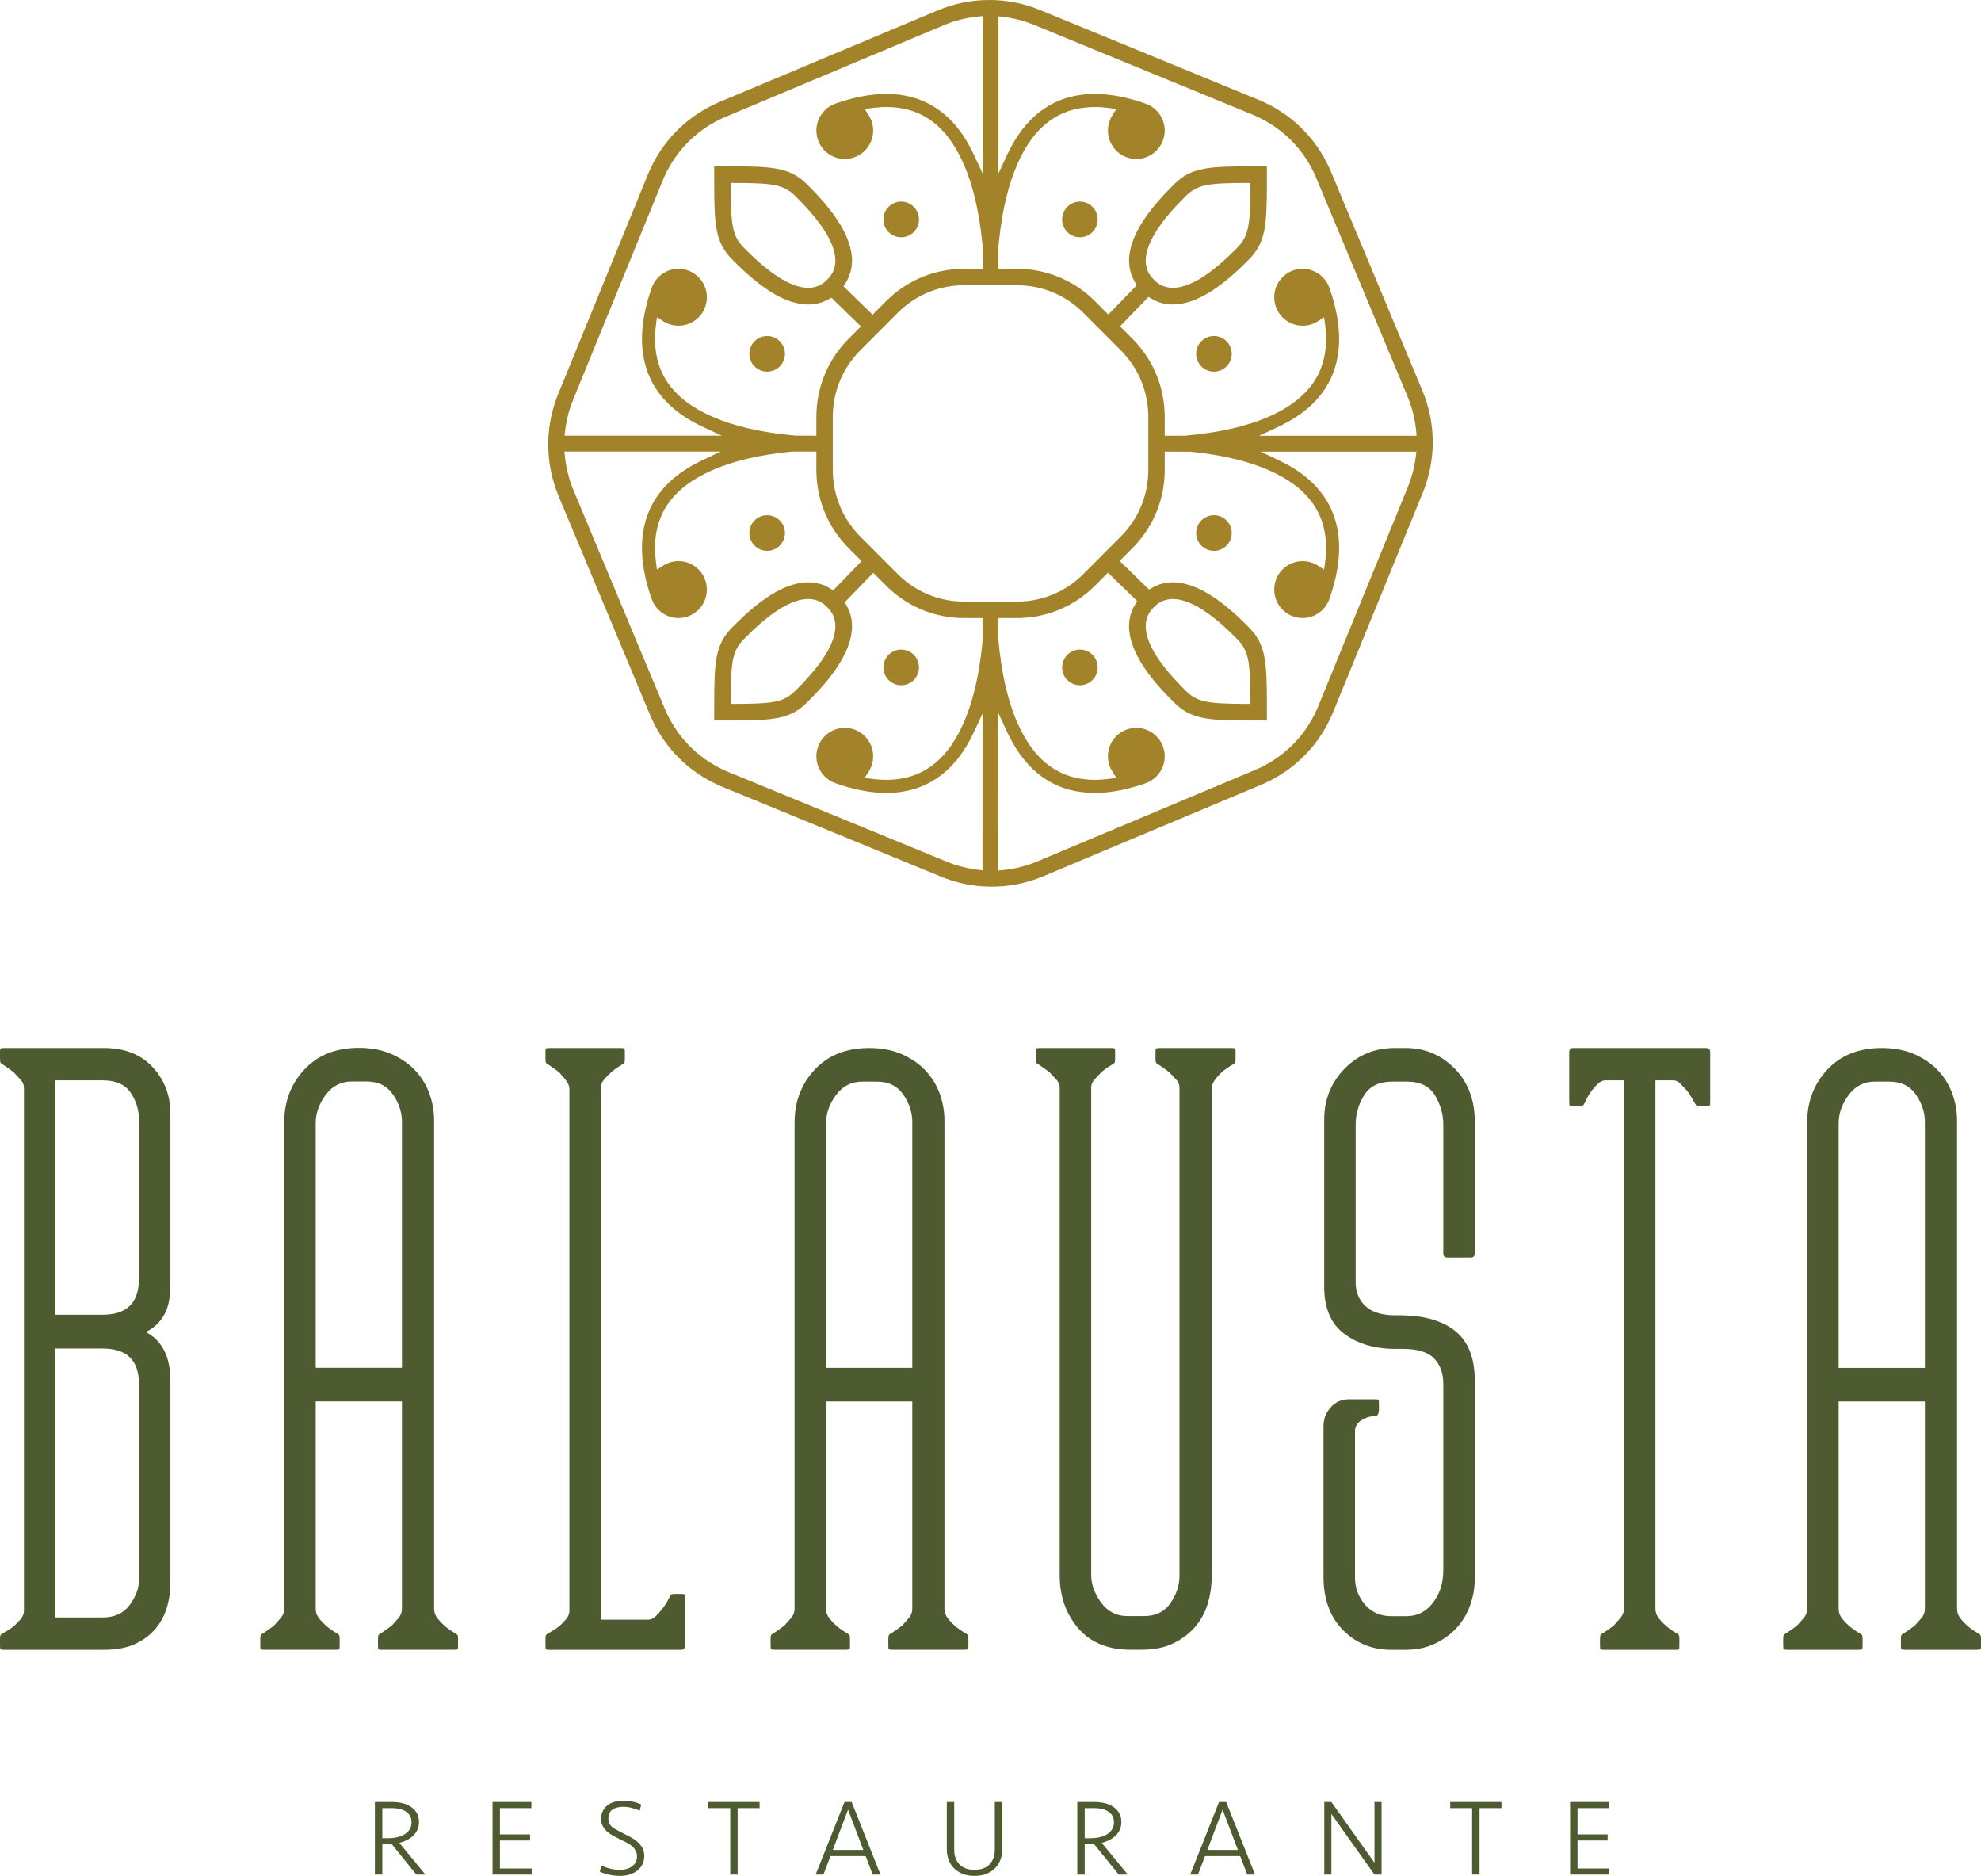 <?xml version="1.0" encoding="UTF-8"?>
<svg width="169px" height="160px" viewBox="0 0 169 160" version="1.1" xmlns="http://www.w3.org/2000/svg" xmlns:xlink="http://www.w3.org/1999/xlink">
    <!-- Generator: Sketch 58 (84663) - https://sketch.com -->
    <title>imagotipo</title>
    <desc>Created with Sketch.</desc>
    <g id="Symbols" stroke="none" stroke-width="1" fill="none" fill-rule="evenodd">
        <g id="component/desktop/footer" transform="translate(-635, 0)">
            <g id="Group-10">
                <g id="Group-19">
                    <g id="imagotipo-2-copy" transform="translate(635, 0)">
                        <path d="M53.148,153.59 C53.433,153.59 53.71,153.618 53.976,153.674 C54.243,153.73 54.485,153.81 54.702,153.916 L54.702,153.916 L54.572,154.445 C54.355,154.339 54.124,154.258 53.879,154.199 C53.633,154.14 53.393,154.111 53.157,154.111 C52.773,154.111 52.467,154.191 52.241,154.352 C52.014,154.513 51.901,154.761 51.901,155.095 C51.901,155.257 51.924,155.392 51.971,155.504 C52.017,155.615 52.09,155.714 52.189,155.801 C52.288,155.888 52.414,155.973 52.566,156.057 C52.718,156.14 52.9,156.235 53.111,156.34 C53.322,156.445 53.536,156.555 53.753,156.67 C53.97,156.784 54.169,156.918 54.349,157.069 C54.529,157.221 54.676,157.396 54.791,157.594 C54.905,157.792 54.963,158.031 54.963,158.309 C54.963,158.563 54.912,158.794 54.81,159.001 C54.707,159.209 54.564,159.387 54.382,159.536 C54.198,159.684 53.98,159.799 53.725,159.879 C53.471,159.96 53.191,160 52.887,160 C52.589,160 52.287,159.967 51.98,159.902 C51.673,159.838 51.401,159.75 51.165,159.638 L51.165,159.638 L51.305,159.127 C51.553,159.238 51.808,159.325 52.069,159.387 C52.329,159.449 52.596,159.48 52.869,159.48 C53.315,159.48 53.672,159.378 53.939,159.173 C54.206,158.969 54.34,158.69 54.34,158.337 C54.34,158.145 54.301,157.978 54.223,157.836 C54.145,157.693 54.04,157.566 53.907,157.455 C53.773,157.343 53.619,157.243 53.446,157.153 C53.272,157.063 53.092,156.975 52.906,156.888 C52.701,156.789 52.501,156.685 52.306,156.577 C52.11,156.469 51.936,156.346 51.785,156.21 C51.632,156.074 51.51,155.919 51.417,155.745 C51.324,155.572 51.277,155.371 51.277,155.142 C51.277,154.888 51.327,154.663 51.426,154.468 C51.526,154.273 51.659,154.111 51.826,153.981 C51.994,153.85 52.191,153.753 52.417,153.688 C52.644,153.623 52.887,153.59 53.148,153.59 Z M81.405,153.702 L81.405,157.779 C81.405,158.288 81.553,158.698 81.847,159.011 C82.142,159.324 82.572,159.48 83.137,159.48 C83.701,159.48 84.131,159.324 84.426,159.011 C84.72,158.698 84.868,158.288 84.868,157.779 L84.868,157.779 L84.868,153.702 L85.5,153.702 L85.5,157.743 C85.5,158.052 85.451,158.344 85.352,158.616 C85.253,158.889 85.104,159.127 84.905,159.331 C84.706,159.536 84.46,159.698 84.165,159.819 C83.87,159.94 83.527,160 83.137,160 C82.745,160 82.403,159.94 82.108,159.819 C81.813,159.698 81.567,159.536 81.368,159.331 C81.169,159.127 81.021,158.889 80.922,158.616 C80.822,158.344 80.772,158.052 80.772,157.743 L80.772,157.743 L80.772,153.702 L81.405,153.702 Z M137.259,153.702 L137.259,154.222 L134.579,154.222 L134.579,156.461 L137.147,156.461 L137.147,156.981 L134.579,156.981 L134.579,159.368 L137.287,159.368 L137.287,159.889 L133.946,159.889 L133.946,153.702 L137.259,153.702 Z M128.091,153.702 L128.091,154.222 L126.221,154.222 L126.221,159.889 L125.588,159.889 L125.588,154.222 L123.717,154.222 L123.717,153.702 L128.091,153.702 Z M113.581,153.702 L117.258,158.876 L117.258,153.702 L117.863,153.702 L117.863,159.889 L117.258,159.889 L113.581,154.714 L113.581,159.889 L112.976,159.889 L112.976,153.702 L113.581,153.702 Z M104.609,153.702 L107.066,159.889 L106.405,159.889 L105.8,158.309 L102.803,158.309 L102.198,159.889 L101.537,159.889 L103.995,153.702 L104.609,153.702 Z M93.393,153.702 C93.697,153.702 93.988,153.736 94.264,153.804 C94.54,153.872 94.782,153.977 94.99,154.12 C95.198,154.262 95.362,154.44 95.483,154.654 C95.604,154.868 95.664,155.117 95.664,155.402 C95.664,155.649 95.619,155.871 95.53,156.066 C95.439,156.261 95.318,156.432 95.166,156.577 C95.014,156.722 94.836,156.846 94.631,156.948 C94.427,157.051 94.213,157.13 93.989,157.185 L93.989,157.185 L96.214,159.889 L95.441,159.889 L93.337,157.288 C93.288,157.294 93.231,157.298 93.165,157.301 C93.1,157.305 93.04,157.306 92.984,157.306 L92.984,157.306 L92.537,157.306 L92.537,159.889 L91.904,159.889 L91.904,153.702 Z M72.656,153.702 L75.114,159.889 L74.453,159.889 L73.848,158.309 L70.85,158.309 L70.246,159.889 L69.585,159.889 L72.042,153.702 L72.656,153.702 Z M64.801,153.702 L64.801,154.222 L62.93,154.222 L62.93,159.889 L62.297,159.889 L62.297,154.222 L60.426,154.222 L60.426,153.702 L64.801,153.702 Z M45.33,153.702 L45.33,154.222 L42.649,154.222 L42.649,156.461 L45.218,156.461 L45.218,156.981 L42.649,156.981 L42.649,159.368 L45.358,159.368 L45.358,159.889 L42.017,159.889 L42.017,153.702 L45.33,153.702 Z M33.472,153.702 C33.776,153.702 34.066,153.736 34.342,153.804 C34.618,153.872 34.86,153.977 35.068,154.12 C35.276,154.262 35.44,154.44 35.562,154.654 C35.683,154.868 35.743,155.117 35.743,155.402 C35.743,155.649 35.698,155.871 35.608,156.066 C35.518,156.261 35.397,156.432 35.245,156.577 C35.093,156.722 34.915,156.846 34.71,156.948 C34.505,157.051 34.291,157.13 34.068,157.185 L34.068,157.185 L36.292,159.889 L35.52,159.889 L33.416,157.288 C33.367,157.294 33.309,157.298 33.244,157.301 C33.179,157.305 33.118,157.306 33.063,157.306 L33.063,157.306 L32.616,157.306 L32.616,159.889 L31.983,159.889 L31.983,153.702 Z M104.302,154.352 L102.999,157.789 L105.605,157.789 L104.302,154.352 Z M72.349,154.352 L71.046,157.789 L73.652,157.789 L72.349,154.352 Z M93.375,154.222 L92.537,154.222 L92.537,156.786 L93.04,156.786 C93.306,156.786 93.561,156.758 93.803,156.702 C94.045,156.647 94.257,156.563 94.44,156.452 C94.623,156.34 94.768,156.199 94.873,156.029 C94.979,155.858 95.031,155.656 95.031,155.421 C95.031,155.203 94.985,155.019 94.892,154.868 C94.799,154.716 94.675,154.592 94.519,154.496 C94.364,154.4 94.188,154.33 93.989,154.287 C93.791,154.244 93.586,154.222 93.375,154.222 L93.375,154.222 Z M33.453,154.222 L32.616,154.222 L32.616,156.786 L33.118,156.786 C33.385,156.786 33.64,156.758 33.882,156.702 C34.124,156.647 34.336,156.563 34.519,156.452 C34.702,156.34 34.846,156.199 34.952,156.029 C35.057,155.858 35.11,155.656 35.11,155.421 C35.11,155.203 35.064,155.019 34.971,154.868 C34.878,154.716 34.753,154.592 34.598,154.496 C34.443,154.4 34.266,154.33 34.068,154.287 C33.869,154.244 33.664,154.222 33.453,154.222 L33.453,154.222 Z M160.534,89.388 C161.623,89.388 162.578,89.576 163.395,89.95 C164.212,90.323 164.884,90.802 165.409,91.384 C165.935,91.966 166.323,92.621 166.577,93.348 C166.83,94.076 166.957,94.814 166.957,95.563 L166.957,137.223 C166.957,137.516 167.044,137.775 167.219,138.003 C167.394,138.232 167.599,138.45 167.832,138.658 C168.066,138.867 168.358,139.074 168.708,139.282 C168.863,139.366 168.951,139.438 168.97,139.5 C168.99,139.563 169,139.677 169,139.843 L169,140.342 C169,140.508 168.99,140.613 168.97,140.653 C168.951,140.695 168.844,140.715 168.65,140.715 L162.519,140.715 C162.324,140.715 162.217,140.695 162.198,140.653 C162.178,140.613 162.169,140.508 162.169,140.342 L162.169,139.844 C162.169,139.678 162.178,139.563 162.198,139.501 C162.217,139.439 162.305,139.367 162.461,139.283 C162.772,139.076 163.064,138.869 163.337,138.66 C163.531,138.453 163.725,138.235 163.921,138.006 C164.115,137.779 164.212,137.518 164.212,137.227 L164.212,119.537 L156.856,119.537 L156.856,137.227 C156.856,137.518 156.943,137.779 157.119,138.006 C157.293,138.235 157.498,138.453 157.731,138.66 C157.965,138.869 158.257,139.076 158.607,139.283 C158.762,139.367 158.85,139.439 158.87,139.501 C158.889,139.563 158.899,139.678 158.899,139.844 L158.899,140.342 C158.899,140.508 158.889,140.613 158.87,140.653 C158.85,140.695 158.743,140.715 158.549,140.715 L152.477,140.715 C152.281,140.715 152.175,140.695 152.155,140.653 C152.136,140.613 152.126,140.508 152.126,140.342 L152.126,139.843 C152.126,139.677 152.136,139.563 152.155,139.5 C152.175,139.438 152.262,139.366 152.418,139.282 C152.73,139.074 153.021,138.867 153.294,138.658 C153.488,138.45 153.683,138.232 153.878,138.003 C154.073,137.775 154.17,137.516 154.17,137.223 L154.17,95.749 C154.17,93.963 154.744,92.455 155.892,91.229 C157.04,90.002 158.587,89.388 160.534,89.388 Z M145.547,89.388 C145.781,89.388 145.897,89.513 145.897,89.764 L145.897,93.963 C145.897,94.173 145.877,94.287 145.839,94.307 C145.8,94.329 145.702,94.339 145.547,94.339 L145.08,94.339 C144.924,94.339 144.817,94.329 144.759,94.307 C144.7,94.287 144.632,94.193 144.554,94.026 C144.359,93.691 144.165,93.378 143.971,93.085 C143.776,92.877 143.581,92.668 143.387,92.459 C143.191,92.25 142.978,92.145 142.744,92.145 L141.226,92.145 L141.226,137.206 C141.226,137.499 141.314,137.76 141.489,137.99 C141.664,138.22 141.869,138.439 142.102,138.648 C142.336,138.857 142.627,139.066 142.978,139.274 C143.133,139.358 143.221,139.431 143.241,139.494 C143.26,139.556 143.27,139.672 143.27,139.838 L143.27,140.34 C143.27,140.507 143.26,140.612 143.241,140.653 C143.221,140.695 143.114,140.716 142.92,140.716 L136.848,140.716 C136.652,140.716 136.545,140.695 136.526,140.653 C136.507,140.612 136.497,140.507 136.497,140.34 L136.497,139.838 C136.497,139.672 136.507,139.556 136.526,139.494 C136.545,139.431 136.633,139.358 136.789,139.274 C137.1,139.066 137.392,138.857 137.665,138.648 C137.859,138.439 138.054,138.22 138.249,137.99 C138.443,137.76 138.541,137.499 138.541,137.206 L138.541,92.145 L136.964,92.145 C136.731,92.145 136.507,92.25 136.293,92.459 C136.079,92.668 135.893,92.877 135.738,93.085 C135.543,93.378 135.368,93.691 135.213,94.026 C135.134,94.193 135.067,94.287 135.008,94.307 C134.95,94.329 134.843,94.339 134.687,94.339 L134.22,94.339 C134.064,94.339 133.966,94.329 133.928,94.307 C133.889,94.287 133.87,94.173 133.87,93.963 L133.87,89.764 C133.87,89.513 133.987,89.388 134.22,89.388 L145.547,89.388 Z M119.916,89.388 C121.551,89.388 122.942,89.97 124.091,91.132 C125.239,92.295 125.814,93.81 125.814,95.679 L125.814,106.892 C125.814,107.141 125.697,107.265 125.463,107.265 L123.478,107.265 C123.244,107.265 123.128,107.141 123.128,106.892 L123.128,95.928 C123.128,95.056 122.894,94.226 122.427,93.437 C121.96,92.648 121.162,92.253 120.033,92.253 L118.749,92.253 C117.658,92.253 116.87,92.637 116.384,93.403 C115.897,94.169 115.654,95.007 115.654,95.917 L115.654,109.392 C115.654,110.22 115.936,110.893 116.501,111.41 C117.065,111.928 117.911,112.186 119.04,112.186 L119.391,112.186 C121.454,112.186 123.04,112.634 124.15,113.529 C125.259,114.424 125.814,115.828 125.814,117.742 L125.814,134.66 C125.814,135.409 125.687,136.149 125.434,136.877 C125.18,137.605 124.801,138.25 124.295,138.812 C123.789,139.375 123.166,139.832 122.427,140.185 C121.687,140.54 120.85,140.716 119.916,140.716 L118.69,140.716 C117.055,140.716 115.683,140.155 114.574,139.034 C113.465,137.913 112.91,136.397 112.91,134.487 L112.91,121.655 C112.91,121.032 113.114,120.493 113.523,120.035 C113.932,119.579 114.447,119.35 115.07,119.35 L117.289,119.35 C117.483,119.35 117.59,119.371 117.61,119.412 C117.629,119.454 117.639,119.558 117.639,119.723 L117.639,120.222 C117.639,120.555 117.542,120.741 117.347,120.783 C116.997,120.783 116.705,120.845 116.471,120.969 C116.238,121.053 116.033,121.188 115.859,121.375 C115.683,121.561 115.596,121.801 115.596,122.091 L115.596,134.549 C115.596,135.421 115.878,136.19 116.442,136.854 C117.006,137.518 117.756,137.85 118.69,137.85 L119.975,137.85 C120.909,137.85 121.668,137.468 122.252,136.701 C122.836,135.935 123.128,135.013 123.128,133.936 L123.128,118.034 C123.128,117.123 122.865,116.398 122.339,115.86 C121.814,115.322 120.928,115.052 119.683,115.052 L119.04,115.052 C117.289,115.052 115.838,114.626 114.691,113.772 C113.542,112.919 112.968,111.576 112.968,109.745 L112.968,95.507 C112.968,93.801 113.542,92.354 114.691,91.168 C115.838,89.982 117.269,89.388 118.982,89.388 L119.916,89.388 Z M52.956,89.388 C53.149,89.388 53.256,89.409 53.277,89.45 C53.296,89.493 53.306,89.597 53.306,89.764 L53.306,90.266 C53.306,90.434 53.296,90.548 53.277,90.611 C53.256,90.673 53.169,90.747 53.014,90.83 C52.663,91.04 52.372,91.249 52.138,91.458 C51.904,91.667 51.7,91.877 51.525,92.086 C51.35,92.295 51.262,92.525 51.262,92.776 L51.262,138.146 L55.291,138.146 C55.524,138.146 55.738,138.052 55.933,137.864 C56.127,137.676 56.322,137.457 56.517,137.206 C56.711,136.956 56.905,136.642 57.101,136.266 C57.178,136.1 57.247,136.006 57.305,135.984 C57.363,135.964 57.47,135.953 57.626,135.953 L58.093,135.953 C58.249,135.953 58.346,135.964 58.386,135.984 C58.424,136.006 58.444,136.12 58.444,136.329 L58.444,140.34 C58.444,140.59 58.327,140.716 58.093,140.716 L46.883,140.716 C46.688,140.716 46.581,140.695 46.562,140.653 C46.542,140.612 46.533,140.507 46.533,140.34 L46.533,139.838 C46.533,139.672 46.542,139.556 46.562,139.494 C46.581,139.431 46.669,139.358 46.825,139.274 C47.136,139.108 47.428,138.92 47.7,138.71 C47.895,138.544 48.089,138.345 48.284,138.115 C48.479,137.886 48.576,137.645 48.576,137.394 L48.576,92.898 C48.576,92.647 48.479,92.396 48.284,92.145 C48.089,91.895 47.895,91.666 47.7,91.456 C47.428,91.247 47.136,91.039 46.825,90.829 C46.669,90.746 46.581,90.673 46.562,90.61 C46.542,90.547 46.533,90.433 46.533,90.265 L46.533,89.764 C46.533,89.597 46.542,89.493 46.562,89.45 C46.581,89.409 46.688,89.388 46.883,89.388 L52.956,89.388 Z M8.874,89.388 C10.626,89.388 12.007,89.93 13.02,91.015 C14.032,92.1 14.538,93.436 14.538,95.021 L14.538,109.543 C14.538,110.712 14.343,111.609 13.954,112.234 C13.564,112.861 13.058,113.32 12.436,113.611 C13.098,113.946 13.613,114.459 13.983,115.149 C14.352,115.839 14.538,116.728 14.538,117.815 L14.538,135.069 C14.538,135.739 14.441,136.408 14.246,137.077 C14.051,137.747 13.729,138.353 13.283,138.896 C12.835,139.441 12.251,139.88 11.531,140.214 C10.81,140.55 9.925,140.716 8.874,140.716 L0.35,140.716 C0.155,140.716 0.048,140.695 0.029,140.653 C0.009,140.612 1.42108547e-14,140.507 1.42108547e-14,140.34 L1.42108547e-14,139.839 C1.42108547e-14,139.672 0.009,139.556 0.029,139.494 C0.048,139.431 0.136,139.358 0.292,139.274 C0.603,139.108 0.895,138.92 1.168,138.71 C1.362,138.544 1.556,138.345 1.751,138.115 C1.946,137.886 2.043,137.645 2.043,137.394 L2.043,92.772 C2.043,92.521 1.946,92.292 1.751,92.082 L1.168,91.456 C0.895,91.247 0.603,91.039 0.292,90.829 C0.136,90.746 0.048,90.673 0.029,90.61 C0.009,90.547 1.42108547e-14,90.433 1.42108547e-14,90.265 L1.42108547e-14,89.764 C1.42108547e-14,89.598 0.009,89.493 0.029,89.451 C0.048,89.41 0.155,89.388 0.35,89.388 L8.874,89.388 Z M94.782,89.388 C94.977,89.388 95.083,89.409 95.103,89.45 C95.123,89.492 95.133,89.597 95.133,89.762 L95.133,90.26 C95.133,90.427 95.123,90.54 95.103,90.603 C95.083,90.665 94.996,90.738 94.841,90.821 C94.49,91.029 94.198,91.236 93.965,91.444 C93.769,91.652 93.575,91.859 93.381,92.066 C93.185,92.275 93.089,92.503 93.089,92.751 L93.089,134.293 C93.089,135.123 93.371,135.923 93.936,136.691 C94.499,137.459 95.249,137.843 96.183,137.843 L97.585,137.843 C98.596,137.843 99.355,137.47 99.862,136.722 C100.367,135.975 100.621,135.207 100.621,134.418 L100.621,92.751 C100.621,92.503 100.523,92.275 100.329,92.066 C100.134,91.859 99.939,91.652 99.745,91.444 C99.472,91.236 99.18,91.029 98.869,90.821 C98.713,90.738 98.626,90.665 98.606,90.603 C98.586,90.54 98.577,90.427 98.577,90.26 L98.577,89.762 C98.577,89.597 98.586,89.492 98.606,89.45 C98.626,89.409 98.732,89.388 98.928,89.388 L105.058,89.388 C105.252,89.388 105.359,89.409 105.379,89.45 C105.398,89.492 105.408,89.597 105.408,89.762 L105.408,90.261 C105.408,90.428 105.398,90.541 105.379,90.604 C105.359,90.666 105.272,90.739 105.116,90.822 C104.766,91.031 104.474,91.238 104.24,91.446 C104.007,91.654 103.802,91.882 103.628,92.132 C103.452,92.381 103.365,92.63 103.365,92.88 L103.365,134.538 C103.365,135.286 103.257,136.024 103.044,136.751 C102.829,137.479 102.479,138.134 101.993,138.716 C101.505,139.299 100.883,139.776 100.124,140.15 C99.366,140.525 98.44,140.711 97.351,140.711 L96.475,140.711 C94.528,140.711 93.031,140.098 91.98,138.872 C90.928,137.646 90.403,136.138 90.403,134.35 L90.403,92.756 C90.403,92.506 90.305,92.278 90.111,92.069 C89.916,91.862 89.721,91.654 89.528,91.446 C89.254,91.238 88.963,91.031 88.652,90.822 C88.496,90.739 88.408,90.666 88.389,90.604 C88.369,90.541 88.36,90.428 88.36,90.261 L88.36,89.762 C88.36,89.597 88.369,89.492 88.389,89.45 C88.408,89.409 88.515,89.388 88.71,89.388 L94.782,89.388 Z M74.149,89.388 C75.238,89.388 76.192,89.576 77.009,89.949 C77.827,90.323 78.499,90.802 79.024,91.384 C79.55,91.966 79.938,92.621 80.192,93.348 C80.445,94.076 80.572,94.813 80.572,95.562 L80.572,137.22 C80.572,137.512 80.659,137.771 80.834,137.999 C81.009,138.228 81.213,138.446 81.447,138.654 C81.68,138.862 81.973,139.07 82.323,139.278 C82.478,139.362 82.566,139.434 82.585,139.496 C82.604,139.558 82.615,139.673 82.615,139.838 L82.615,140.338 C82.615,140.504 82.604,140.608 82.585,140.649 C82.566,140.691 82.459,140.711 82.265,140.711 L76.134,140.711 C75.939,140.711 75.832,140.691 75.813,140.649 C75.793,140.608 75.784,140.504 75.784,140.338 L75.784,139.84 C75.784,139.674 75.793,139.559 75.813,139.497 C75.832,139.434 75.92,139.362 76.075,139.279 C76.386,139.072 76.679,138.864 76.951,138.656 C77.146,138.449 77.34,138.23 77.535,138.002 C77.73,137.774 77.827,137.514 77.827,137.223 L77.827,119.534 L70.471,119.534 L70.471,137.223 C70.471,137.514 70.558,137.774 70.733,138.002 C70.908,138.23 71.113,138.449 71.346,138.656 C71.58,138.864 71.872,139.072 72.222,139.279 C72.377,139.362 72.465,139.434 72.485,139.497 C72.504,139.559 72.514,139.674 72.514,139.84 L72.514,140.338 C72.514,140.504 72.504,140.608 72.485,140.649 C72.465,140.691 72.358,140.711 72.163,140.711 L66.092,140.711 C65.896,140.711 65.789,140.691 65.77,140.649 C65.75,140.608 65.741,140.504 65.741,140.338 L65.741,139.838 C65.741,139.673 65.75,139.558 65.77,139.496 C65.789,139.434 65.877,139.362 66.033,139.278 C66.344,139.07 66.636,138.862 66.909,138.654 C67.103,138.446 67.298,138.228 67.493,137.999 C67.687,137.771 67.785,137.512 67.785,137.22 L67.785,95.749 C67.785,93.962 68.359,92.455 69.507,91.228 C70.655,90.002 72.202,89.388 74.149,89.388 Z M30.612,89.375 C31.701,89.375 32.655,89.563 33.472,89.937 C34.29,90.31 34.961,90.79 35.487,91.372 C36.012,91.954 36.4,92.609 36.654,93.336 C36.907,94.065 37.034,94.802 37.034,95.551 L37.034,137.219 C37.034,137.511 37.122,137.771 37.296,137.999 C37.472,138.227 37.676,138.445 37.91,138.653 C38.143,138.862 38.435,139.069 38.785,139.278 C38.941,139.361 39.028,139.433 39.048,139.495 C39.067,139.558 39.077,139.673 39.077,139.839 L39.077,140.338 C39.077,140.505 39.067,140.608 39.048,140.65 C39.028,140.691 38.921,140.712 38.727,140.712 L32.597,140.712 C32.401,140.712 32.294,140.691 32.275,140.65 C32.255,140.608 32.246,140.505 32.246,140.338 L32.246,139.839 C32.246,139.674 32.255,139.559 32.275,139.497 C32.294,139.434 32.382,139.362 32.538,139.278 C32.849,139.071 33.141,138.864 33.414,138.655 C33.608,138.448 33.802,138.23 33.998,138.001 C34.192,137.774 34.29,137.514 34.29,137.223 L34.29,119.529 L26.933,119.529 L26.933,137.223 C26.933,137.514 27.02,137.774 27.196,138.001 C27.371,138.23 27.575,138.448 27.809,138.655 C28.043,138.864 28.334,139.071 28.685,139.278 C28.84,139.362 28.927,139.434 28.947,139.497 C28.966,139.559 28.976,139.674 28.976,139.839 L28.976,140.338 C28.976,140.505 28.966,140.608 28.947,140.65 C28.927,140.691 28.821,140.712 28.626,140.712 L22.554,140.712 C22.359,140.712 22.252,140.691 22.233,140.65 C22.213,140.608 22.204,140.505 22.204,140.338 L22.204,139.839 C22.204,139.673 22.213,139.558 22.233,139.495 C22.252,139.433 22.34,139.361 22.496,139.278 C22.807,139.069 23.099,138.862 23.372,138.653 C23.566,138.445 23.76,138.227 23.955,137.999 C24.15,137.771 24.247,137.511 24.247,137.219 L24.247,95.738 C24.247,93.951 24.821,92.443 25.97,91.216 C27.117,89.989 28.664,89.375 30.612,89.375 Z M8.758,115.021 L4.729,115.021 L4.729,137.958 L8.758,137.958 C9.769,137.958 10.538,137.604 11.064,136.893 C11.589,136.183 11.852,135.473 11.852,134.762 L11.852,118.029 C11.852,116.023 10.82,115.021 8.758,115.021 Z M161.176,92.253 L159.95,92.253 C159.016,92.253 158.266,92.637 157.702,93.403 C157.138,94.17 156.856,94.967 156.856,95.795 L156.856,116.671 L164.212,116.671 L164.212,95.67 C164.212,94.884 163.959,94.117 163.453,93.372 C162.947,92.626 162.188,92.253 161.176,92.253 Z M74.791,92.253 L73.565,92.253 C72.631,92.253 71.881,92.637 71.317,93.402 C70.753,94.169 70.471,94.966 70.471,95.795 L70.471,116.669 L77.827,116.669 L77.827,95.67 C77.827,94.884 77.573,94.117 77.068,93.371 C76.562,92.626 75.803,92.253 74.791,92.253 Z M31.254,92.241 L30.027,92.241 C29.094,92.241 28.344,92.625 27.78,93.391 C27.215,94.158 26.933,94.955 26.933,95.783 L26.933,116.664 L34.29,116.664 L34.29,95.659 C34.29,94.872 34.036,94.105 33.531,93.359 C33.024,92.614 32.265,92.241 31.254,92.241 Z M8.758,92.145 L4.729,92.145 L4.729,112.138 L8.758,112.138 C10.82,112.138 11.852,111.117 11.852,109.077 L11.852,95.456 C11.852,94.665 11.618,93.916 11.152,93.208 C10.684,92.5 9.886,92.145 8.758,92.145 Z" id="Combined-Shape" fill="#4E5B31"></path>
                        <path d="M113.8,24.486 L113.797,24.488 L113.797,24.487 L113.8,24.486 Z M84.398,0 C85.751,0 87.076,0.237 88.341,0.705 L88.719,0.853 L107.363,8.509 C110.072,9.621 112.209,11.686 113.415,14.346 L113.555,14.668 L121.338,33.296 C122.467,35.999 122.523,38.969 121.505,41.701 L121.372,42.041 L113.734,60.73 C112.624,63.445 110.564,65.587 107.911,66.796 L107.589,66.937 L89.005,74.738 C87.604,75.326 86.122,75.625 84.602,75.625 C83.249,75.625 81.924,75.388 80.659,74.92 L80.282,74.772 L61.637,67.116 C58.928,66.004 56.791,63.939 55.585,61.279 L55.445,60.957 L47.662,42.329 C46.533,39.626 46.477,36.656 47.495,33.923 L47.628,33.583 L55.266,14.895 C56.376,12.18 58.436,10.037 61.089,8.829 L61.41,8.688 L79.995,0.887 C81.397,0.299 82.878,0 84.398,0 Z M99.363,38.52 L99.363,40.078 C99.363,42.492 98.466,44.767 96.83,46.523 L96.602,46.759 L95.518,47.845 L98.027,50.286 L98.28,50.14 C99.548,49.405 101.08,49.528 102.832,50.503 C104.247,51.292 105.513,52.486 106.257,53.224 L106.526,53.493 C107.988,54.958 108.074,56.419 108.08,60.042 L108.08,61.455 L106.671,61.454 C103.057,61.449 101.599,61.363 100.137,59.896 C99.458,59.216 98.046,57.801 97.155,56.194 C96.202,54.474 96.065,52.968 96.745,51.714 L96.848,51.537 L97.012,51.271 L94.52,48.846 L93.42,49.949 C91.717,51.656 89.477,52.63 87.083,52.711 L86.755,52.717 L85.174,52.716 L85.175,54.599 C85.441,57.456 85.968,59.756 86.788,61.632 C88.289,65.068 90.592,66.657 93.839,66.503 C94.006,66.495 94.181,66.481 94.361,66.462 L94.635,66.429 L95.244,66.348 L94.909,65.832 C94.653,65.436 94.517,64.979 94.517,64.51 C94.517,63.171 95.604,62.081 96.94,62.081 C98.276,62.081 99.363,63.171 99.363,64.51 C99.363,65.454 98.804,66.318 97.956,66.712 L97.794,66.78 L97.676,66.823 L97.677,66.825 L97.633,66.843 C96.297,67.299 95.04,67.562 93.894,67.619 C93.733,67.627 93.571,67.631 93.407,67.631 C90.142,67.631 87.671,65.982 86.06,62.729 L85.912,62.419 L85.173,60.827 L85.17,74.251 L85.596,74.209 C86.447,74.124 87.281,73.931 88.081,73.634 L88.479,73.477 L107.063,65.676 C109.432,64.681 111.295,62.857 112.341,60.519 L112.472,60.211 L120.11,41.523 C120.395,40.825 120.601,40.092 120.724,39.338 L120.779,38.96 L120.833,38.523 L107.537,38.521 L109.103,39.262 C112.681,40.953 114.406,43.636 114.229,47.235 C114.178,48.256 113.966,49.366 113.596,50.538 L113.45,50.98 L113.393,51.144 C113.038,52.084 112.128,52.717 111.128,52.717 C109.792,52.717 108.705,51.627 108.705,50.288 C108.705,48.948 109.792,47.859 111.128,47.859 C111.529,47.859 111.921,47.959 112.273,48.149 L112.446,48.252 L112.961,48.588 L113.042,47.977 C113.079,47.697 113.104,47.429 113.116,47.18 C113.276,43.929 111.686,41.616 108.257,40.111 C106.568,39.37 104.541,38.868 102.07,38.58 L101.534,38.522 L99.363,38.52 Z M48.15,38.512 L48.194,38.94 C48.28,39.784 48.472,40.612 48.765,41.407 L48.92,41.801 L56.703,60.429 C57.695,62.804 59.514,64.671 61.847,65.719 L62.155,65.851 L80.799,73.507 C81.502,73.796 82.241,74.004 83.002,74.126 L83.383,74.181 L83.818,74.234 L83.82,60.87 L83.081,62.452 C81.474,65.888 78.957,67.631 75.6,67.631 C75.437,67.631 75.275,67.627 75.114,67.619 C74.095,67.568 72.989,67.355 71.819,66.985 L71.377,66.838 L71.214,66.78 C70.275,66.425 69.645,65.513 69.645,64.51 C69.645,63.171 70.732,62.081 72.068,62.081 C73.404,62.081 74.491,63.171 74.491,64.51 C74.491,64.912 74.391,65.306 74.201,65.659 L74.099,65.832 L73.764,66.348 L74.373,66.429 C74.651,66.466 74.918,66.491 75.169,66.503 C78.404,66.661 80.718,65.069 82.22,61.632 C82.976,59.902 83.483,57.811 83.768,55.222 L83.822,54.698 L83.822,52.716 L82.254,52.716 C79.846,52.716 77.576,51.817 75.825,50.177 L75.589,49.949 L74.499,48.857 L72.064,51.37 L72.212,51.625 C72.949,52.897 72.828,54.434 71.853,56.194 C70.962,57.8 69.55,59.216 68.871,59.897 C67.408,61.363 65.951,61.449 62.337,61.454 L60.928,61.455 L60.929,60.042 C60.934,56.419 61.02,54.958 62.483,53.492 C63.161,52.812 64.571,51.397 66.176,50.503 C67.888,49.55 69.389,49.411 70.639,50.089 L70.816,50.192 L71.081,50.355 L73.501,47.856 L72.406,46.758 C70.703,45.051 69.732,42.806 69.651,40.406 L69.645,40.077 L69.645,38.515 L67.533,38.516 C64.79,38.79 62.571,39.312 60.751,40.111 C57.322,41.616 55.732,43.929 55.892,47.179 C55.9,47.345 55.914,47.52 55.933,47.701 L55.966,47.976 L56.046,48.588 L56.562,48.252 C56.956,47.995 57.412,47.859 57.88,47.859 C59.216,47.859 60.303,48.948 60.303,50.288 C60.303,51.627 59.216,52.717 57.88,52.717 C56.939,52.717 56.077,52.157 55.684,51.307 L55.616,51.144 L55.572,51.023 L55.569,51.024 L55.553,50.982 C55.098,49.644 54.836,48.384 54.779,47.235 C54.606,43.733 56.234,41.099 59.618,39.401 L59.921,39.254 L61.492,38.514 L48.15,38.512 Z M68.948,51.091 C68.337,51.091 67.635,51.309 66.862,51.741 C65.431,52.537 64.114,53.858 63.481,54.493 C62.503,55.473 62.364,56.371 62.343,59.334 L62.341,59.648 L62.34,60.04 L62.731,60.038 C65.938,60.024 66.862,59.91 67.873,58.896 C68.506,58.261 69.824,56.941 70.619,55.507 C71.882,53.227 70.967,52.195 70.602,51.825 L70.519,51.741 C70.287,51.513 69.803,51.091 68.948,51.091 Z M98.475,51.755 L98.44,51.79 L98.455,51.806 L98.44,51.791 C98.104,52.127 97.084,53.151 98.39,55.507 C99.184,56.94 100.501,58.261 101.135,58.896 C102.113,59.876 103.009,60.015 105.964,60.036 L106.277,60.038 L106.668,60.04 L106.667,59.648 C106.652,56.433 106.539,55.506 105.527,54.493 C104.894,53.858 103.577,52.537 102.146,51.741 C99.872,50.474 98.843,51.391 98.475,51.755 Z M92.127,55.405 C92.964,55.405 93.645,56.087 93.645,56.926 C93.645,57.765 92.964,58.448 92.127,58.448 C91.29,58.448 90.609,57.765 90.609,56.926 C90.609,56.087 91.29,55.405 92.127,55.405 Z M76.881,55.405 C77.718,55.405 78.399,56.087 78.399,56.926 C78.399,57.765 77.718,58.448 76.881,58.448 C76.044,58.448 75.363,57.765 75.363,56.926 C75.363,56.087 76.044,55.405 76.881,55.405 Z M86.755,24.33 L82.253,24.33 C80.211,24.33 78.286,25.089 76.798,26.474 L76.579,26.686 L73.396,29.876 C71.956,31.32 71.131,33.215 71.052,35.243 L71.046,35.564 L71.046,40.077 C71.046,42.118 71.799,44.044 73.174,45.533 L73.396,45.765 L76.579,48.956 C78.023,50.403 79.919,51.231 81.948,51.307 L82.254,51.313 L86.755,51.313 C88.796,51.313 90.722,50.554 92.209,49.169 L92.429,48.956 L95.612,45.766 C97.052,44.323 97.877,42.427 97.956,40.399 L97.963,40.078 L97.962,35.565 C97.962,33.524 97.209,31.599 95.834,30.109 L95.612,29.878 L92.429,26.686 C90.913,25.167 88.898,24.33 86.755,24.33 Z M103.562,43.942 C104.399,43.942 105.08,44.624 105.08,45.463 C105.08,46.302 104.399,46.985 103.562,46.985 C102.725,46.985 102.044,46.302 102.044,45.463 C102.044,44.624 102.725,43.942 103.562,43.942 Z M65.446,43.942 C66.283,43.942 66.964,44.624 66.964,45.463 C66.964,46.302 66.283,46.985 65.446,46.985 C64.609,46.985 63.928,46.302 63.928,45.463 C63.928,44.624 64.609,43.942 65.446,43.942 Z M85.182,1.391 L85.18,14.793 L85.919,13.206 C87.606,9.589 90.291,7.851 93.894,8.024 C94.912,8.074 96.019,8.287 97.189,8.658 L97.631,8.804 L97.794,8.862 C98.732,9.217 99.363,10.13 99.363,11.132 C99.363,12.472 98.276,13.561 96.94,13.561 C95.604,13.561 94.517,12.472 94.517,11.132 C94.517,10.73 94.617,10.337 94.807,9.984 L94.909,9.811 L95.244,9.294 L94.634,9.214 C94.356,9.177 94.088,9.152 93.839,9.139 C90.595,8.985 88.29,10.574 86.788,14.011 C86.025,15.756 85.516,17.87 85.233,20.489 L85.179,21.02 L85.179,22.926 L86.755,22.926 C89.163,22.926 91.433,23.826 93.183,25.465 L93.419,25.693 L94.553,26.831 L96.98,24.325 L96.826,24.069 C96.056,22.786 96.167,21.232 97.155,19.449 C98.046,17.842 99.458,16.426 100.137,15.746 C101.645,14.234 103.148,14.189 107.016,14.188 L108.08,14.188 L108.08,15.6 C108.074,19.224 107.988,20.684 106.525,22.15 C105.847,22.831 104.435,24.246 102.832,25.139 C101.157,26.072 99.66,26.223 98.426,25.583 L98.243,25.481 L97.98,25.324 L95.551,27.831 L96.602,28.885 C98.305,30.591 99.276,32.836 99.357,35.237 L99.363,35.565 L99.363,37.165 L101.085,37.163 C104.006,36.902 106.351,36.368 108.257,35.532 C111.686,34.026 113.276,31.713 113.116,28.463 C113.108,28.297 113.094,28.122 113.075,27.941 L113.042,27.665 L112.961,27.054 L112.446,27.391 C112.052,27.647 111.596,27.784 111.128,27.784 C109.792,27.784 108.705,26.694 108.705,25.355 C108.705,24.015 109.792,22.926 111.128,22.926 C112.069,22.926 112.931,23.486 113.324,24.336 L113.393,24.499 L113.435,24.615 L113.437,24.615 L113.454,24.66 C113.91,25.999 114.172,27.259 114.229,28.408 C114.402,31.935 112.751,34.581 109.318,36.277 L109.011,36.425 L107.412,37.166 L120.852,37.168 L120.811,36.742 C120.726,35.861 120.527,34.999 120.219,34.175 L120.08,33.824 L112.298,15.196 C111.306,12.821 109.486,10.954 107.153,9.906 L106.846,9.773 L88.202,2.118 C87.498,1.829 86.759,1.621 85.999,1.499 L85.617,1.444 L85.182,1.391 Z M83.831,1.374 L83.404,1.416 C82.553,1.501 81.719,1.694 80.919,1.991 L80.522,2.148 L61.937,9.949 C59.568,10.943 57.705,12.767 56.659,15.106 L56.528,15.414 L48.89,34.101 C48.599,34.815 48.39,35.564 48.268,36.335 L48.215,36.722 L48.163,37.156 L61.573,37.158 L59.98,36.416 C56.35,34.727 54.601,32.033 54.779,28.408 C54.83,27.386 55.042,26.277 55.412,25.105 L55.558,24.662 L55.616,24.499 C55.97,23.558 56.88,22.926 57.88,22.926 C59.216,22.926 60.303,24.015 60.303,25.355 C60.303,26.694 59.216,27.784 57.88,27.784 C57.479,27.784 57.086,27.684 56.734,27.493 L56.562,27.391 L56.046,27.054 L55.966,27.666 C55.929,27.946 55.904,28.214 55.892,28.463 C55.732,31.714 57.322,34.026 60.751,35.532 C62.525,36.311 64.682,36.827 67.358,37.106 L67.9,37.159 L69.645,37.16 L69.645,35.565 C69.645,33.151 70.542,30.875 72.178,29.12 L72.406,28.884 L73.444,27.843 L70.926,25.392 L70.674,25.533 C69.419,26.231 67.892,26.095 66.176,25.139 C64.572,24.246 63.161,22.83 62.482,22.15 C61.02,20.684 60.934,19.224 60.929,15.6 L60.928,14.188 L61.992,14.188 C65.86,14.189 67.363,14.234 68.871,15.746 C69.55,16.426 70.962,17.842 71.853,19.448 C72.818,21.191 72.946,22.713 72.235,23.977 L72.128,24.156 L71.957,24.424 L74.442,26.842 L75.588,25.693 C77.291,23.986 79.53,23.013 81.925,22.932 L82.252,22.926 L83.827,22.926 L83.826,20.967 C83.557,18.145 83.032,15.869 82.22,14.011 C80.718,10.573 78.41,8.973 75.169,9.139 C75.003,9.148 74.828,9.161 74.648,9.181 L74.373,9.214 L73.764,9.294 L74.099,9.811 C74.355,10.206 74.491,10.663 74.491,11.132 C74.491,12.472 73.404,13.561 72.068,13.561 C70.732,13.561 69.645,12.472 69.645,11.132 C69.645,10.189 70.203,9.325 71.052,8.93 L71.214,8.862 L71.335,8.819 L71.333,8.816 L71.375,8.8 C72.711,8.343 73.968,8.081 75.114,8.024 C78.617,7.852 81.25,9.491 82.942,12.901 L83.089,13.206 L83.828,14.792 L83.831,1.374 Z M103.562,28.658 C104.399,28.658 105.08,29.34 105.08,30.179 C105.08,31.018 104.399,31.701 103.562,31.701 C102.725,31.701 102.044,31.018 102.044,30.179 C102.044,29.34 102.725,28.658 103.562,28.658 Z M65.446,28.658 C66.283,28.658 66.964,29.34 66.964,30.179 C66.964,31.018 66.283,31.701 65.446,31.701 C64.609,31.701 63.928,31.018 63.928,30.179 C63.928,29.34 64.609,28.658 65.446,28.658 Z M106.668,15.603 L106.277,15.605 C103.07,15.619 102.146,15.733 101.133,16.748 C100.501,17.383 99.183,18.704 98.39,20.136 C97.126,22.416 98.041,23.448 98.406,23.818 L98.49,23.902 C98.724,24.131 99.203,24.55 100.058,24.55 C100.595,24.55 101.281,24.384 102.146,23.902 C103.577,23.106 104.894,21.784 105.527,21.15 C106.505,20.17 106.644,19.272 106.665,16.309 L106.667,15.995 L106.668,15.603 Z M62.34,15.603 L62.341,15.995 C62.355,19.21 62.469,20.136 63.483,21.152 C64.116,21.786 65.433,23.107 66.862,23.902 C67.728,24.384 68.413,24.55 68.95,24.55 C69.805,24.55 70.284,24.131 70.518,23.902 L70.568,23.852 L70.604,23.816 C70.967,23.447 71.882,22.415 70.619,20.136 C69.824,18.703 68.507,17.382 67.873,16.747 C66.896,15.767 66,15.627 63.044,15.606 L62.731,15.605 L62.34,15.603 Z M76.881,17.195 C77.718,17.195 78.399,17.877 78.399,18.716 C78.399,19.555 77.718,20.238 76.881,20.238 C76.044,20.238 75.363,19.555 75.363,18.716 C75.363,17.877 76.044,17.195 76.881,17.195 Z M92.127,17.195 C92.964,17.195 93.645,17.877 93.645,18.716 C93.645,19.555 92.964,20.238 92.127,20.238 C91.29,20.238 90.609,19.555 90.609,18.716 C90.609,17.877 91.29,17.195 92.127,17.195 Z" id="Combined-Shape" fill="#A3832A"></path>
                    </g>
                </g>
            </g>
        </g>
    </g>
</svg>